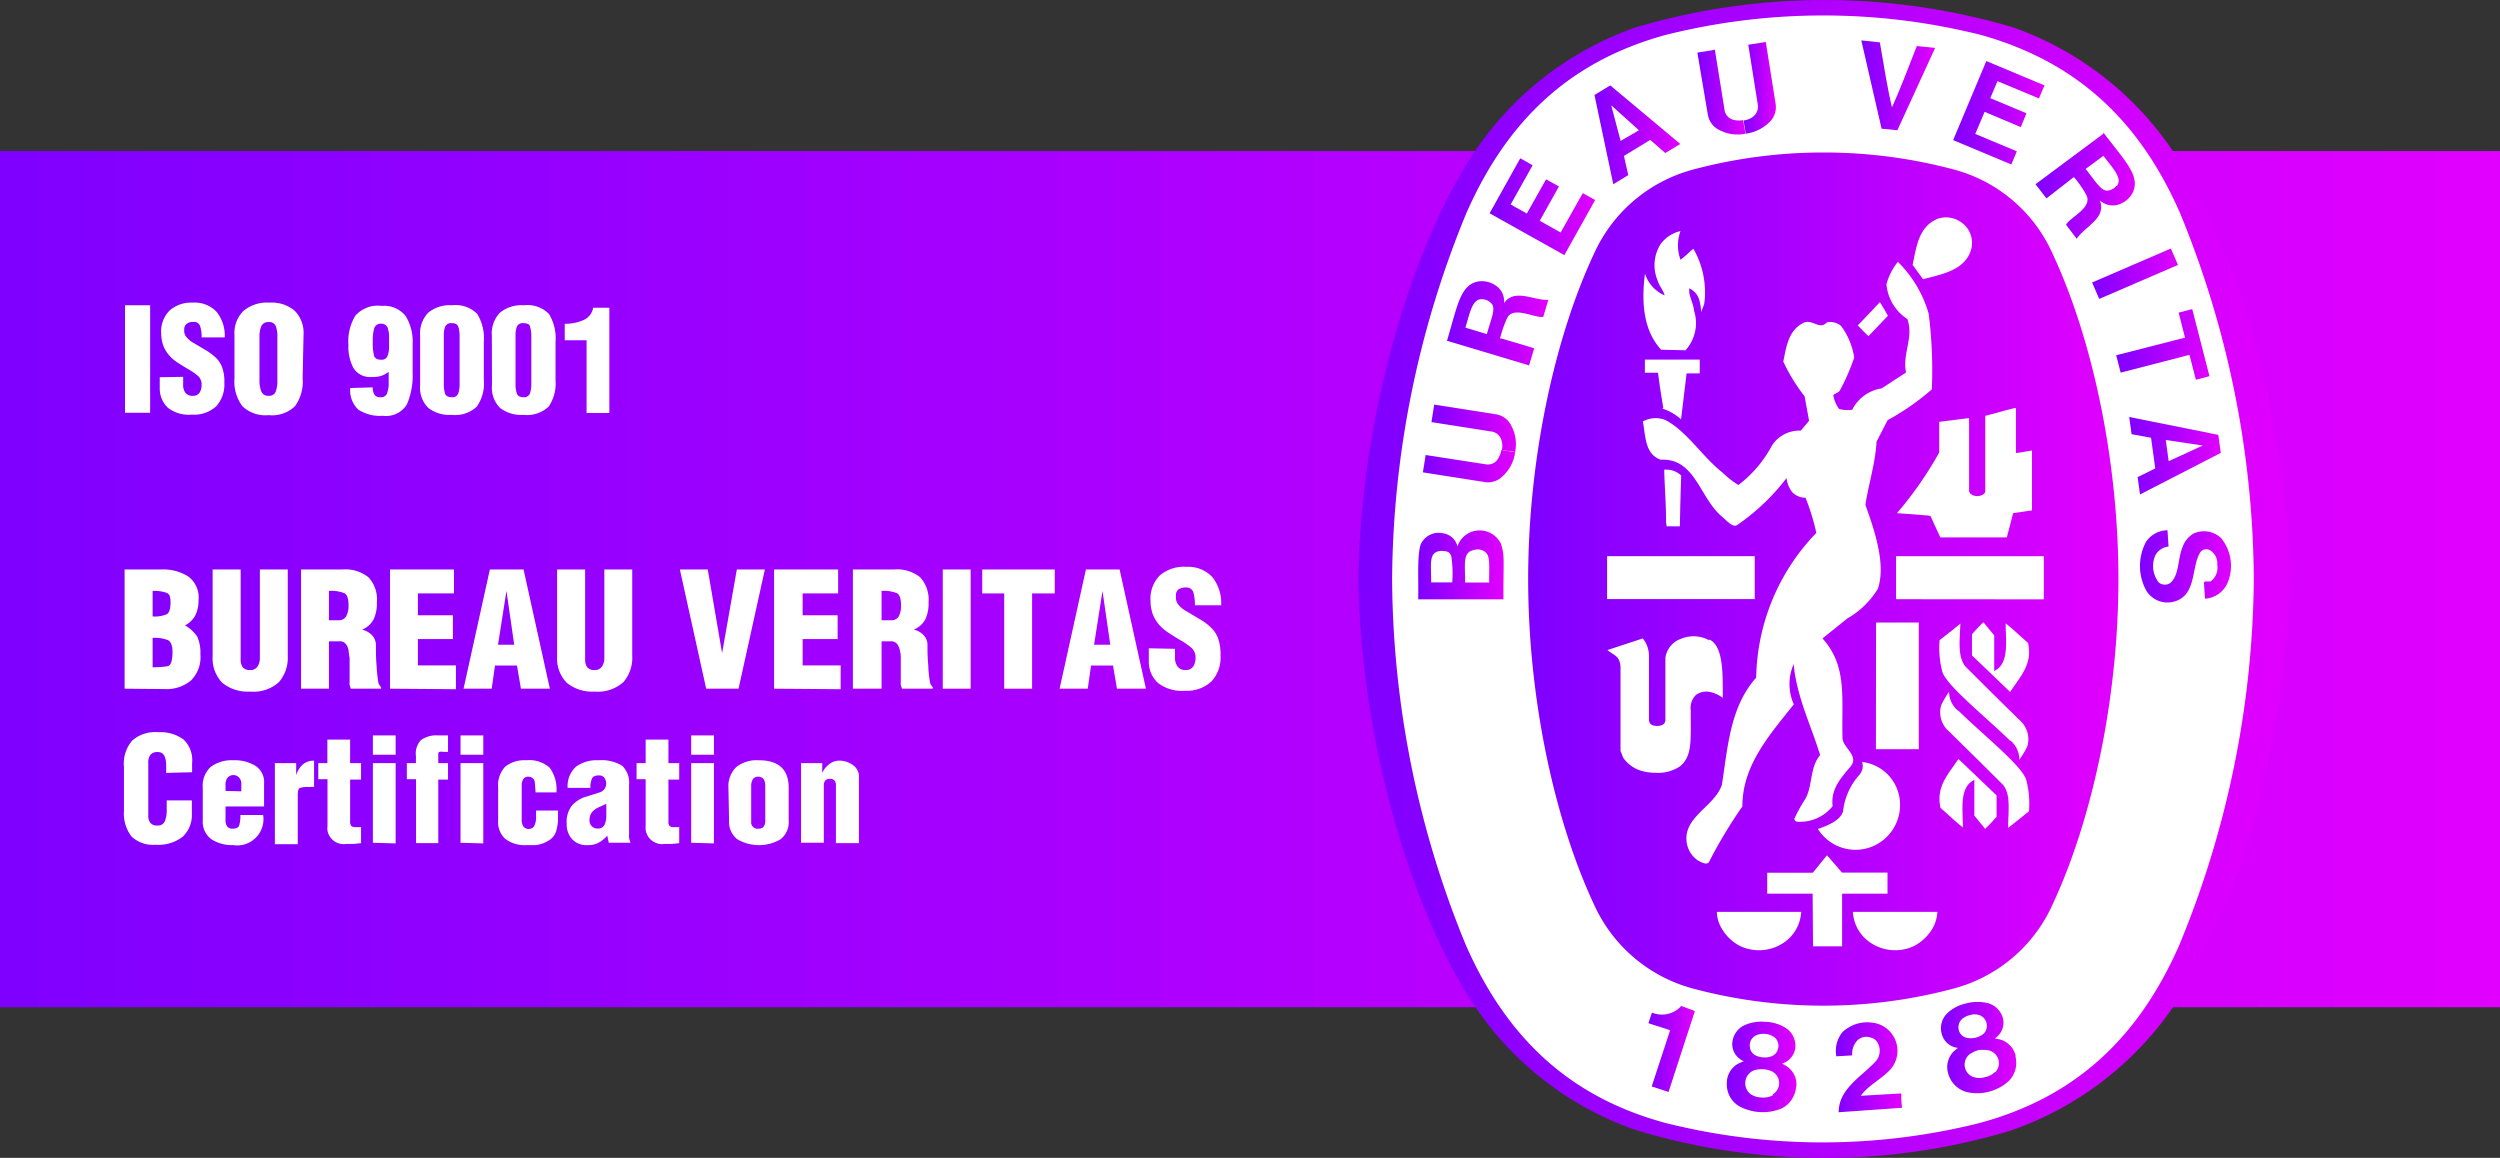 <svg xmlns="http://www.w3.org/2000/svg" xmlns:xlink="http://www.w3.org/1999/xlink" viewBox="0 0 190 88"><rect x="0" y="0" width="190" height="88" fill="#333333" stroke="none"/><defs><style>.cls-1{fill:url(#Dégradé_sans_nom_6);}.cls-2{fill:url(#Dégradé_sans_nom_6-2);}.cls-3{fill:#fff;}.cls-4{fill:url(#Dégradé_sans_nom_6-3);}.cls-5{fill:url(#Dégradé_sans_nom_6-4);}.cls-6{fill:url(#Dégradé_sans_nom_6-5);}.cls-7{fill:url(#Dégradé_sans_nom_6-6);}.cls-8{fill:url(#Dégradé_sans_nom_6-7);}.cls-9{fill:url(#Dégradé_sans_nom_6-8);}.cls-10{fill:url(#Dégradé_sans_nom_6-9);}.cls-11{fill:url(#Dégradé_sans_nom_6-10);}.cls-12{fill:url(#Dégradé_sans_nom_6-11);}.cls-13{fill:url(#Dégradé_sans_nom_6-12);}.cls-14{fill:url(#Dégradé_sans_nom_6-13);}.cls-15{fill:url(#Dégradé_sans_nom_6-14);}.cls-16{fill:url(#Dégradé_sans_nom_6-15);}.cls-17{fill:url(#Dégradé_sans_nom_6-16);}.cls-18{fill:url(#Dégradé_sans_nom_6-17);}.cls-19{fill:url(#Dégradé_sans_nom_6-18);}.cls-20{fill:url(#Dégradé_sans_nom_6-19);}.cls-21{fill:url(#Dégradé_sans_nom_6-20);}.cls-22{fill:url(#Dégradé_sans_nom_6-21);}.cls-23{fill:url(#Dégradé_sans_nom_6-22);}</style><linearGradient id="D&#xE9;grad&#xE9;_sans_nom_6" y1="44.01" x2="190" y2="44.01" gradientUnits="userSpaceOnUse"><stop offset="0" stop-color="#7f00ff"></stop><stop offset="1" stop-color="#e100ff"></stop></linearGradient><linearGradient id="D&#xE9;grad&#xE9;_sans_nom_6-2" x1="103.24" y1="44" x2="174" y2="44" xlink:href="#D&#xE9;grad&#xE9;_sans_nom_6"></linearGradient><linearGradient id="D&#xE9;grad&#xE9;_sans_nom_6-3" x1="116.14" y1="44.01" x2="161" y2="44.01" xlink:href="#D&#xE9;grad&#xE9;_sans_nom_6"></linearGradient><linearGradient id="D&#xE9;grad&#xE9;_sans_nom_6-4" x1="139.52" y1="81.11" x2="144.56" y2="81.11" xlink:href="#D&#xE9;grad&#xE9;_sans_nom_6"></linearGradient><linearGradient id="D&#xE9;grad&#xE9;_sans_nom_6-5" x1="125.28" y1="79.72" x2="128.81" y2="79.72" xlink:href="#D&#xE9;grad&#xE9;_sans_nom_6"></linearGradient><linearGradient id="D&#xE9;grad&#xE9;_sans_nom_6-6" x1="147.51" y1="79.61" x2="153.24" y2="79.61" xlink:href="#D&#xE9;grad&#xE9;_sans_nom_6"></linearGradient><linearGradient id="D&#xE9;grad&#xE9;_sans_nom_6-7" x1="131.24" y1="81.09" x2="136.53" y2="81.09" xlink:href="#D&#xE9;grad&#xE9;_sans_nom_6"></linearGradient><linearGradient id="D&#xE9;grad&#xE9;_sans_nom_6-8" x1="159" y1="20.8" x2="165.53" y2="20.8" gradientTransform="translate(21.52 -62.58) rotate(23.34)" xlink:href="#D&#xE9;grad&#xE9;_sans_nom_6"></linearGradient><linearGradient id="D&#xE9;grad&#xE9;_sans_nom_6-9" x1="141.46" y1="6.48" x2="147.07" y2="6.48" xlink:href="#D&#xE9;grad&#xE9;_sans_nom_6"></linearGradient><linearGradient id="D&#xE9;grad&#xE9;_sans_nom_6-10" x1="113.21" y1="15.71" x2="121.23" y2="15.71" xlink:href="#D&#xE9;grad&#xE9;_sans_nom_6"></linearGradient><linearGradient id="D&#xE9;grad&#xE9;_sans_nom_6-11" x1="107.78" y1="42.93" x2="114.28" y2="42.93" xlink:href="#D&#xE9;grad&#xE9;_sans_nom_6"></linearGradient><linearGradient id="D&#xE9;grad&#xE9;_sans_nom_6-12" x1="160.83" y1="26.17" x2="167.92" y2="26.17" xlink:href="#D&#xE9;grad&#xE9;_sans_nom_6"></linearGradient><linearGradient id="D&#xE9;grad&#xE9;_sans_nom_6-13" x1="129" y1="7" x2="132.66" y2="7" xlink:href="#D&#xE9;grad&#xE9;_sans_nom_6"></linearGradient><linearGradient id="D&#xE9;grad&#xE9;_sans_nom_6-14" x1="132.51" y1="6.67" x2="134.97" y2="6.67" xlink:href="#D&#xE9;grad&#xE9;_sans_nom_6"></linearGradient><linearGradient id="D&#xE9;grad&#xE9;_sans_nom_6-15" x1="161.82" y1="34.63" x2="168.78" y2="34.63" xlink:href="#D&#xE9;grad&#xE9;_sans_nom_6"></linearGradient><linearGradient id="D&#xE9;grad&#xE9;_sans_nom_6-16" x1="162.62" y1="43.04" x2="169.54" y2="43.04" xlink:href="#D&#xE9;grad&#xE9;_sans_nom_6"></linearGradient><linearGradient id="D&#xE9;grad&#xE9;_sans_nom_6-17" x1="108.14" y1="35.43" x2="115.15" y2="35.43" xlink:href="#D&#xE9;grad&#xE9;_sans_nom_6"></linearGradient><linearGradient id="D&#xE9;grad&#xE9;_sans_nom_6-18" x1="108.79" y1="32.55" x2="115.21" y2="32.55" xlink:href="#D&#xE9;grad&#xE9;_sans_nom_6"></linearGradient><linearGradient id="D&#xE9;grad&#xE9;_sans_nom_6-19" x1="121.18" y1="10.24" x2="127.7" y2="10.24" xlink:href="#D&#xE9;grad&#xE9;_sans_nom_6"></linearGradient><linearGradient id="D&#xE9;grad&#xE9;_sans_nom_6-20" x1="148.44" y1="8.57" x2="155.38" y2="8.57" xlink:href="#D&#xE9;grad&#xE9;_sans_nom_6"></linearGradient><linearGradient id="D&#xE9;grad&#xE9;_sans_nom_6-21" x1="109.97" y1="24.57" x2="117.7" y2="24.57" xlink:href="#D&#xE9;grad&#xE9;_sans_nom_6"></linearGradient><linearGradient id="D&#xE9;grad&#xE9;_sans_nom_6-22" x1="154.7" y1="14.1" x2="162.25" y2="14.1" xlink:href="#D&#xE9;grad&#xE9;_sans_nom_6"></linearGradient></defs><g id="Calque_2" data-name="Calque 2"><g id="Calque_1-2" data-name="Calque 1"><g id="Calque_2-2" data-name="Calque 2"><g id="Layer_1" data-name="Layer 1"><rect class="cls-1" y="11.48" width="190" height="65.07"></rect><path class="cls-2" d="M138.61,88h.11a48.31,48.31,0,0,0,14.13-2.09,24.78,24.78,0,0,0,12.24-9.28C169.68,69.93,173.84,57,174,44h0c-.18-12.92-4.34-25.9-8.93-32.62A24.46,24.46,0,0,0,153,2.08a50.56,50.56,0,0,0-28.69,0,24.48,24.48,0,0,0-12.13,9.29c-4.59,6.72-8.76,19.7-8.94,32.62h0c.18,12.92,4.35,25.9,8.94,32.62a24.39,24.39,0,0,0,12.13,9.27A49.14,49.14,0,0,0,138.51,88Z"></path><path class="cls-3" d="M171.29,44a74.13,74.13,0,0,1-5.67,27.84c-3.16,7.18-8,11.55-15.1,13.49a49,49,0,0,1-24,0c-7.11-1.94-11.94-6.31-15.11-13.49A74.11,74.11,0,0,1,105.8,44a74.12,74.12,0,0,1,5.66-27.84c3.17-7.18,8-11.55,15.11-13.5a49.23,49.23,0,0,1,24,0c7.1,2,11.94,6.32,15.1,13.5A74.08,74.08,0,0,1,171.29,44"></path><path class="cls-4" d="M138.67,11.59a38.18,38.18,0,0,1,9.92,1.32A11.43,11.43,0,0,1,156,19.29c3,6.41,5,15.65,5,24.72s-2,18.3-5,24.72a11.47,11.47,0,0,1-7.45,6.38,38.18,38.18,0,0,1-9.92,1.32h-.11a38.31,38.31,0,0,1-9.93-1.32,11.52,11.52,0,0,1-7.45-6.38c-3-6.42-5-15.65-5-24.72s2-18.31,5-24.72a11.52,11.52,0,0,1,7.45-6.38,38.31,38.31,0,0,1,9.93-1.32Z"></path><path class="cls-3" d="M143.48,24a7.65,7.65,0,0,1-.58-1"></path><rect class="cls-3" x="122.14" y="42.27" width="11.22" height="3.26"></rect><path class="cls-3" d="M130.83,70.53a2.54,2.54,0,0,1-.35-1.23h6.41a3,3,0,0,1-1.32,2.34,3.37,3.37,0,0,1-3.36.24,3.45,3.45,0,0,1-1.38-1.35"></path><path class="cls-3" d="M137.76,67.92h-3.45V66.33h3.46L138.85,65,140,66.32h3.45v1.6H140v4h-2.21Z"></path><path class="cls-3" d="M138.16,63c.71-.24,1.71-.64,1.91-1.33a5,5,0,0,1,1.22-2.76,1,1,0,0,0,.23-1,3.26,3.26,0,0,1,2.64,2,3.41,3.41,0,0,1-1.88,4.43A3.37,3.37,0,0,1,138.16,63"></path><path class="cls-3" d="M129.88,48.65a2.49,2.49,0,0,0-2.13-.1A1.79,1.79,0,0,0,126.57,50v4.68c0,.33-.21.49-.64.49s-.61-.19-.61-.5V49.9a2.1,2.1,0,0,0-.47-1.38l-2.46.81-.23.08c.62.46.92.47,1,1.24v6.43l.09.21.07.19.08.16a2.56,2.56,0,0,0,1.58,1,3.57,3.57,0,0,0,.8.09,3,3,0,0,0,1.9-.49c1-.8.79-2.19.82-4.22a1.39,1.39,0,0,1,.4-1.21A1.34,1.34,0,0,1,130,52.6a2.42,2.42,0,0,1,.93.44c0-1.75.07-3.9-1-4.43"></path><path class="cls-3" d="M152.78,56.31c-1.8-1.78-4.92-4.25-5.17-5.29a7,7,0,0,1-.2-2.37c.52-.41,1-.77,1.58-1.26-.05,1.25-.22,2.52.38,3.26,1.47,1.47,2.81,2.8,4.13,4.09a1.91,1.91,0,0,1,.57,2,6.79,6.79,0,0,1-.6,1,1.89,1.89,0,0,0-.69-1.47"></path><path class="cls-3" d="M142.58,47.31h3.25v9.63h-3.26Z"></path><path class="cls-3" d="M149.87,48.21a10.77,10.77,0,0,1,.87-.92l.82,1V51c1.16-.57.87-2.21.87-3.63.69.56,1,.88,1.7,1.49.37,1.65-.62,2.58-1.36,3.73l-2.9-2.78Z"></path><path class="cls-3" d="M152.52,40.84,153,39l1.43-.21V34.24c-.54.08-.77.14-1.22.19V31c-.75.15-1.54.42-2.33.6v5.73c0,.28-.45.37-.54.37h-.12c-.28,0-.57-.2-.57-.39V31.77l-2.27.29v2.33A28.16,28.16,0,0,1,144.17,39c1.23.09,1.32.09,2.54.2l.75,1.64Z"></path><path class="cls-3" d="M126.62,39.7c0-1.51-.1-2.49-.14-4a1.62,1.62,0,0,1,1.29.44c-.06,1.9-.06,1.88-.1,3.86h-1Z"></path><path class="cls-3" d="M126.41,31c-.24-1.48-.26-1.59-.4-2.67h-1v-1h4.17v1.05h-1l-.42,3.49a3.93,3.93,0,0,0-1.43-.82"></path><path class="cls-3" d="M126.25,26.58c-1.4-1.5-1.5-3.75-1.23-5.78h0a2.68,2.68,0,0,0,1.49,1.65c-.09-.39-.44-.76-.55-1.18a3,3,0,0,1,.24-2.71,2.58,2.58,0,0,1,1.52-1,3.14,3.14,0,0,0,0,2.18,8.42,8.42,0,0,0,.72-.62,1.71,1.71,0,0,1,.26-.21,6.62,6.62,0,0,1,.82,4.2l-.23.6c-.08-1-.24-1.44-.9-1.8-.08.57.28,1,.36,1.71a3.08,3.08,0,0,1-.65,3Z"></path><path class="cls-3" d="M143.48,24,142,25.55c-.38-.37-.42-.41-.81-.82.74-.77.82-.85,1.68-1.77"></path><path class="cls-3" d="M145.36,20.13c.29-1.37.45-2.94,1.95-3.52a2,2,0,0,1,1.82.34,1.9,1.9,0,0,1,.68,2c-.45,1.59-2.22,1.89-3.66,2.27Z"></path><polygon class="cls-3" points="155.33 42.27 155.33 45.55 144.1 45.54 144.1 42.27 155.33 42.27"></polygon><path class="cls-3" d="M128.22,64.2c-.45-2.08,2.05-2.83,2.64-4.54.46-2.88.61-5.91,2.61-8.16a16.22,16.22,0,0,1,4.57-11,16.79,16.79,0,0,0-.82-2.67,1.45,1.45,0,0,1-1-.41,2.09,2.09,0,0,1-.44-1.09A16.32,16.32,0,0,1,132,39.92c-.26.14-.6-.16-1.07-.61-1.75-1.38-2.05-4.51-4.71-4.37-1.22-.41-1.16-1.84-1.36-2.91a2,2,0,0,1,1.73-.1c1.66.89,2.77,2.77,4.34,4a6.69,6.69,0,0,0,1.19.93,9.2,9.2,0,0,0,2.55-3,2.47,2.47,0,0,1,2.19-1.13l.63-.75-.34-1.86a13.46,13.46,0,0,1-1.62-2.64c.22-1.07.37-2.31,1.45-2.9.71-.44,1.29.56,1.86-.08a1.28,1.28,0,0,1,1.08.27,5.35,5.35,0,0,1,1,2.41,16.47,16.47,0,0,1-1.08,2.48c-.1.18-.34.23-.51.36a2.42,2.42,0,0,0,.44,1.06,2.42,2.42,0,0,0,1,.06A3,3,0,0,1,143,29.52l1.86-1.21c-.3-1.41.6-2.65.1-4.06a3.52,3.52,0,0,1-1.59-2.64,4.55,4.55,0,0,1,.87-1.71l.07.07a9.05,9.05,0,0,1,2.27,3.87,34.55,34.55,0,0,1,.24,5.75,18.54,18.54,0,0,1-3.36,2.34l-.84,1.63c-.1,1.68-.6,3.19-.85,4.81.72,2,1.58,4.57.94,6.39A6.44,6.44,0,0,1,140.4,47l-1.89,1.52c1.9,2.11,1.44,4.5,1.52,7.56,0,.74,1.31,1.35.6,2.19s-1.51,1.71-1.35,3a3.16,3.16,0,0,1-2.65,1.18.24.24,0,0,1-.26-.22v0a11.46,11.46,0,0,1,.75-1.38c.68-1,.37-2.48,1.21-3.46-.69-2.26-1.75-4.37-2-6.79v-.15a3.76,3.76,0,0,0,0,3.08c-1.88,2.37-3.91,4.64-3.91,7.76a36.16,36.16,0,0,0-2.54,4.23c-.2.25-.58,0-.8-.1a2,2,0,0,1-.85-1.18"></path><path class="cls-3" d="M148.83,54c1.8,1.78,4.92,4.25,5.17,5.3a7,7,0,0,1,.2,2.36c-.52.41-.95.77-1.58,1.26,0-1.25.22-2.52-.38-3.26-1.47-1.47-2.81-2.79-4.13-4.09a1.89,1.89,0,0,1-.57-2,7.72,7.72,0,0,1,.59-1,1.88,1.88,0,0,0,.7,1.46"></path><path class="cls-3" d="M151.74,62.07a10.77,10.77,0,0,1-.87.92l-.82-1V59.27c-1.16.56-.87,2.2-.87,3.62-.69-.56-1-.87-1.7-1.49-.37-1.64.62-2.58,1.36-3.72l2.9,2.77Z"></path><path class="cls-3" d="M146.89,70.53a2.81,2.81,0,0,0,.35-1.23h-6.42a3,3,0,0,0,1.33,2.34,3.35,3.35,0,0,0,3.35.24,3.54,3.54,0,0,0,1.39-1.35"></path><path class="cls-5" d="M139.74,84.53c0-1.78,1.71-2.68,2.81-3.86a1.23,1.23,0,0,0,.2-1.32.81.81,0,0,0-.56-.49,1,1,0,0,0-1,.18,1.46,1.46,0,0,0-.42,1.17l-1.21.07a2.27,2.27,0,0,1,.47-1.84,2.74,2.74,0,0,1,2.25-.72,2.15,2.15,0,0,1,1.39,3.56c-.72.77-1.66,1.18-2.25,2l3.08-.18a6.4,6.4,0,0,0,.06,1.09Z"></path><path class="cls-6" d="M128.81,76.84h0l-2,6.15-1.28-.42,1.38-4.21v-.07c-.51-.18-1.13-.35-1.63-.53l.27-.8a2,2,0,0,0,1.87-.19,1.78,1.78,0,0,0,.35-.32Z"></path><path class="cls-7" d="M151.64,81.45a1.45,1.45,0,0,1-.77.41,1.44,1.44,0,0,1-.87,0,1,1,0,0,1-.64-1.26,1,1,0,0,1,.38-.51,2.31,2.31,0,0,1,.62-.28,2.58,2.58,0,0,1,.68,0,1,1,0,0,1,.87,1.12,1,1,0,0,1-.27.56m-2.69-3a.86.86,0,0,1,.12-1,1.33,1.33,0,0,1,.64-.34,1.14,1.14,0,0,1,.73,0A.86.86,0,0,1,151,78a.78.78,0,0,1-.27.58,1.52,1.52,0,0,1-.6.29,1.56,1.56,0,0,1-.68,0,.8.8,0,0,1-.5-.38m4.24,1.75A1.68,1.68,0,0,0,152,79l-.39-.08a1.44,1.44,0,0,0,.64-1.41,1.63,1.63,0,0,0-1.13-1.26,3.29,3.29,0,0,0-1.65,0A3,3,0,0,0,148,77a1.59,1.59,0,0,0-.41,1.64,1.43,1.43,0,0,0,1.21,1l-.3.25a1.69,1.69,0,0,0-.44,1.69,2,2,0,0,0,1.36,1.4,3.49,3.49,0,0,0,1.7,0,3.54,3.54,0,0,0,1.5-.78,1.94,1.94,0,0,0,.56-1.88"></path><path class="cls-8" d="M134.73,83.25a1.6,1.6,0,0,1-.86.16,1.5,1.5,0,0,1-.84-.27,1.05,1.05,0,0,1,.29-1.8,2.16,2.16,0,0,1,.67-.08,1.93,1.93,0,0,1,.67.16,1,1,0,0,1,.55,1,1,1,0,0,1-.48.75M133,79.62a.85.85,0,0,1,.41-.91,1.43,1.43,0,0,1,1.4.09.83.83,0,0,1,.29,1,.76.76,0,0,1-.42.46,1.39,1.39,0,0,1-.67.1,1.47,1.47,0,0,1-.65-.18.85.85,0,0,1-.36-.51m3.52,2.93a1.66,1.66,0,0,0-.74-1.57l-.34-.2a1.44,1.44,0,0,0,1-1.16,1.62,1.62,0,0,0-.7-1.53,3.05,3.05,0,0,0-1.58-.48,3.15,3.15,0,0,0-1.63.28,1.62,1.62,0,0,0-.88,1.44,1.42,1.42,0,0,0,.88,1.27l-.37.16a1.66,1.66,0,0,0-.92,1.48,1.94,1.94,0,0,0,.88,1.75,3.77,3.77,0,0,0,3.29.2,2,2,0,0,0,1.09-1.64"></path><rect class="cls-9" x="159" y="20.12" width="6.52" height="1.36" transform="translate(5.04 65.99) rotate(-23.34)"></rect><path class="cls-10" d="M143,9.78l-1.54-6.71,1.41.15c.29,1.66.58,3.54.92,4.94.6-1.3,1.27-3.09,1.89-4.66l1.39.14L144.2,9.9Z"></path><polygon class="cls-11" points="117.5 13.63 116.04 16.23 114.81 15.54 116.48 12.56 115.54 12.03 113.21 16.21 118.89 19.39 121.23 15.2 120.29 14.68 118.61 17.67 117.02 16.78 118.48 14.17 117.5 13.63"></polygon><path class="cls-12" d="M113.18,44.27h-1.83c0-1.45-.2-2.3.67-2.47a.92.92,0,0,1,.89.18c.37.35.25,1,.27,2.28m-2.81,0h-1.6c0-1.5-.2-2.29.71-2.39.54,0,.69.08.82.4a8.91,8.91,0,0,1,.07,2m3.67-3a1.79,1.79,0,0,0-1.84-.94,1.75,1.75,0,0,0-1.43,1.2,1.32,1.32,0,0,0-1.1-1,1.5,1.5,0,0,0-1.59.65c-.43.55-.25,3-.3,4.37h6.48v-.48c0-2.57.11-2.88-.22-3.83"></path><polygon class="cls-13" points="165.58 23.76 166.61 23.49 167.92 28.59 166.89 28.86 166.4 26.97 161.17 28.32 160.83 27 166.06 25.66 165.58 23.76"></polygon><path class="cls-14" d="M132.66,10.16a3,3,0,0,1-2.07-.32,1.59,1.59,0,0,1-.8-1.16L129,4l1.33-.22.75,4.66a.92.92,0,0,0,.77.69,1.62,1.62,0,0,0,.62,0"></path><path class="cls-15" d="M132.68,10.16a3.13,3.13,0,0,0,1.87-.95,1.58,1.58,0,0,0,.39-1.36l-.74-4.66-1.33.21.74,4.66a1,1,0,0,1-.51.9,1.72,1.72,0,0,1-.59.2"></path><path class="cls-16" d="M164.82,35.05l-.22-1.61,2.81.42h0Zm3.77-2-6.77-1.36L162,33l1.48.27.32,2.33-1.34.66.18,1.32,6.14-3.16Z"></path><path class="cls-17" d="M167.61,44.19H168a1.28,1.28,0,0,0,.51-1.27,1.15,1.15,0,0,0-.6-1.13.57.57,0,0,0-.67.16c-.74,1.09-.23,3.4-2.13,3.8a1.88,1.88,0,0,1-2-.88,3.88,3.88,0,0,1,0-3.71,2,2,0,0,1,1.62-.86l.08,1.24a1.28,1.28,0,0,0-1,.66,2,2,0,0,0,.27,2.08.74.74,0,0,0,.81.06c.75-.54.6-1.89,1-2.8a1.88,1.88,0,0,1,.84-1,1.9,1.9,0,0,1,2.07.35,3.33,3.33,0,0,1,.5,3.39,2,2,0,0,1-1.72,1.22l-.08-1.25Z"></path><path class="cls-18" d="M115.15,34.37a3,3,0,0,1-1,1.87,1.55,1.55,0,0,1-1.35.39l-4.66-.73.21-1.32,4.65.72a.9.9,0,0,0,.89-.51,1.55,1.55,0,0,0,.21-.59"></path><path class="cls-19" d="M115.15,34.35a3,3,0,0,0-.33-2.07,1.57,1.57,0,0,0-1.17-.8L109,30.75l-.21,1.33,4.65.73a.94.94,0,0,1,.7.77,1.3,1.3,0,0,1,0,.62"></path><path class="cls-20" d="M123.17,10.71,122.45,8h0l2.11,1.9Zm-.79-4.22-1.2.73L122.61,14l1.14-.69-.33-1.46,2-1.22,1.14,1,1.14-.69Z"></path><polygon class="cls-21" points="154.01 8.61 151.26 7.46 151.81 6.17 154.96 7.48 155.38 6.49 150.96 4.64 148.44 10.65 152.86 12.5 153.28 11.5 150.12 10.18 150.83 8.5 153.58 9.66 154.01 8.61"></polygon><path class="cls-22" d="M113,25.39l-1.63-.49c.35-1.11.51-2.23,1.3-2.16a1,1,0,0,1,.71.36c.31.38-.08,1.21-.38,2.29m1.3-2.33a1.43,1.43,0,0,0-.4-1.18,1.89,1.89,0,0,0-1.49-.5c-1.45.22-1.64,1.89-2.44,4.52l6.24,1.87.39-1.3-2.47-.74H114a8.92,8.92,0,0,1,.53-1.53c.45-1,2.1,0,2.76-.12l.38-1.29c-1.12.06-2.61-.93-3.4.3"></path><path class="cls-23" d="M160.85,14.12a1,1,0,0,1-.71.37c-.49,0-.93-.78-1.63-1.65l1.35-1c.7.94,1.51,1.73,1,2.32m-1-4L154.7,14l.83,1.08,2-1.56.09-.06a8,8,0,0,1,.92,1.32c.57,1-1.22,1.72-1.52,2.3l.81,1.07c.61-.94,2.29-1.56,1.76-2.92a1.48,1.48,0,0,0,1.19.37,1.85,1.85,0,0,0,1.28-.91c.67-1.3-.56-2.44-2.22-4.64"></path><path class="cls-3" d="M9.5,31.37V23.2h1.91v8.17Z"></path><path class="cls-3" d="M13.92,28.64v.57a1,1,0,0,0,.17.64.67.67,0,0,0,.59.23.54.54,0,0,0,.48-.23,1,1,0,0,0,.16-.58.87.87,0,0,0-.24-.67,4.85,4.85,0,0,0-.79-.55c-.36-.22-.66-.4-.89-.56a2.62,2.62,0,0,1-.6-.55,2.44,2.44,0,0,1-.4-.7,2.91,2.91,0,0,1-.15-.92,2.23,2.23,0,0,1,.64-1.72,2.48,2.48,0,0,1,1.77-.6,2.28,2.28,0,0,1,1.82.72,2.9,2.9,0,0,1,.6,1.92H15.32a2.43,2.43,0,0,0-.11-.85.47.47,0,0,0-.52-.32.77.77,0,0,0-.49.13.52.52,0,0,0-.2.4v.11a.72.72,0,0,0,.14.47,2,2,0,0,0,.43.4l1.1.65a4.83,4.83,0,0,1,.72.54,2,2,0,0,1,.49.74,3.11,3.11,0,0,1,.17,1.17,2.47,2.47,0,0,1-.62,1.8,2.46,2.46,0,0,1-1.83.63A2.61,2.61,0,0,1,12.77,31a2,2,0,0,1-.63-1.47v-.86Z"></path><path class="cls-3" d="M23,28.76a3.17,3.17,0,0,1-.58,2.11,2.5,2.5,0,0,1-2,.68,2.52,2.52,0,0,1-2-.68,3.13,3.13,0,0,1-.6-2.11V25.44a2.36,2.36,0,0,1,.67-1.8,2.78,2.78,0,0,1,2-.64,2.68,2.68,0,0,1,1.92.63,2.39,2.39,0,0,1,.66,1.8Zm-1.92-3.18a2.19,2.19,0,0,0-.12-.8.53.53,0,0,0-.55-.3.55.55,0,0,0-.55.31,1.94,1.94,0,0,0-.14.79v3.34a2.16,2.16,0,0,0,.14.83.55.55,0,0,0,.56.33.51.51,0,0,0,.54-.33,2.35,2.35,0,0,0,.12-.83Z"></path><path class="cls-3" d="M28.33,29.44a1,1,0,0,0,.13.56.52.52,0,0,0,.47.19.47.47,0,0,0,.49-.31,2,2,0,0,0,.12-.76v-.86a2,2,0,0,1-.58.31,2.16,2.16,0,0,1-.67.08A1.51,1.51,0,0,1,26.88,28a3.39,3.39,0,0,1-.4-1.77A3.78,3.78,0,0,1,27,24a2.26,2.26,0,0,1,2-.75,2.08,2.08,0,0,1,1.83.77,3.69,3.69,0,0,1,.53,2.12v2.17a5.49,5.49,0,0,1-.44,2.43,1.85,1.85,0,0,1-1.82.86,3.06,3.06,0,0,1-1.86-.46,2,2,0,0,1-.62-1.65Zm0-3.43a4.19,4.19,0,0,0,.09,1c.06.22.24.33.55.33a.47.47,0,0,0,.48-.28,1.89,1.89,0,0,0,.12-.74v-.67a2,2,0,0,0-.12-.76.5.5,0,0,0-.51-.29.5.5,0,0,0-.5.36,3.11,3.11,0,0,0-.11.91Z"></path><path class="cls-3" d="M31.93,25.51a2.26,2.26,0,0,1,.62-1.75,2.58,2.58,0,0,1,1.81-.56,2.3,2.3,0,0,1,1.91.66,3.52,3.52,0,0,1,.5,2.12v2.93a3,3,0,0,1-.54,2,2.39,2.39,0,0,1-1.89.62A2.62,2.62,0,0,1,32.55,31a2.14,2.14,0,0,1-.62-1.71Zm3,0a2.37,2.37,0,0,0-.09-.65c-.06-.2-.22-.3-.5-.3a.49.49,0,0,0-.5.25,1.84,1.84,0,0,0-.11.7v3.66a2.44,2.44,0,0,0,.1.76c.07.17.24.26.51.26a.46.46,0,0,0,.49-.3,2.2,2.2,0,0,0,.1-.72Z"></path><path class="cls-3" d="M37.38,25.51A2.26,2.26,0,0,1,38,23.76a2.58,2.58,0,0,1,1.81-.56,2.3,2.3,0,0,1,1.91.66,3.52,3.52,0,0,1,.5,2.12v2.93a3.09,3.09,0,0,1-.53,2,2.41,2.41,0,0,1-1.9.62A2.62,2.62,0,0,1,38,31a2.17,2.17,0,0,1-.61-1.71Zm3,0a2.37,2.37,0,0,0-.09-.65c0-.2-.22-.3-.5-.3a.49.49,0,0,0-.5.25,1.84,1.84,0,0,0-.11.7v3.66a2.16,2.16,0,0,0,.11.76c.07.17.23.26.5.26a.46.46,0,0,0,.49-.3,2.2,2.2,0,0,0,.1-.72Z"></path><path class="cls-3" d="M44.58,25.86H42.92V24.61a3.42,3.42,0,0,0,1.41-.28,1.23,1.23,0,0,0,.75-.94h1.23v8H44.58Z"></path><path class="cls-3" d="M12.63,58.74v-.52c0-.71-.2-1.06-.61-1.06a.68.68,0,0,0-.59.21,1,1,0,0,0-.16.64v4a.81.81,0,0,0,.17.54.64.64,0,0,0,.52.19.56.56,0,0,0,.57-.33,2.18,2.18,0,0,0,.14-.84v-.74h1.91v1a2.27,2.27,0,0,1-.67,1.74,3,3,0,0,1-2.09.63A2.38,2.38,0,0,1,10,63.58a2.86,2.86,0,0,1-.58-1.94V58.29a2.7,2.7,0,0,1,.62-2,2.63,2.63,0,0,1,2-.64,2.91,2.91,0,0,1,1.93.57A2.19,2.19,0,0,1,14.6,58v.69Z"></path><path class="cls-3" d="M17.14,61.29v1.06a.77.77,0,0,0,.13.46.48.48,0,0,0,.4.17c.28,0,.45-.08.51-.25a2.63,2.63,0,0,0,.09-.79H20a2,2,0,0,1-1.67,2.29,1.94,1.94,0,0,1-.59,0,2.93,2.93,0,0,1-1.68-.45,1.65,1.65,0,0,1-.65-1.44V59.87a1.94,1.94,0,0,1,.62-1.6,2.68,2.68,0,0,1,1.71-.49,3,3,0,0,1,1.67.42,1.47,1.47,0,0,1,.66,1.34v1.75Zm1.2-1.15v-.6a.66.66,0,0,0-.15-.42.59.59,0,0,0-.83-.08l-.08.08a.94.94,0,0,0-.14.59v.4Z"></path><path class="cls-3" d="M22.51,58v.92a1.79,1.79,0,0,1,.5-.82,1.28,1.28,0,0,1,.86-.29v2a1,1,0,0,0-.25,0h-.28a1.46,1.46,0,0,0-.51.07c-.14,0-.2.23-.2.52v3.76H20.89V58Z"></path><path class="cls-3" d="M24.19,59.22V58h.69V56.21h1.73V58h.83v1.25h-.83v3.19a.47.47,0,0,0,.09.33.39.39,0,0,0,.29.09h.45v1.22l-.56.06h-.55a1.26,1.26,0,0,1-1.44-1,1.45,1.45,0,0,1,0-.36V59.22Z"></path><path class="cls-3" d="M28.34,57.36V55.89h1.73v1.47Zm0,6.69V58h1.73v6.1Z"></path><path class="cls-3" d="M31.62,59.22h-.7V58h.69v-.54A1.49,1.49,0,0,1,32,56.24a2,2,0,0,1,1.29-.35h.76v1.25h-.37a.61.61,0,0,0-.27,0,.14.14,0,0,0-.1.16V58h.74v1.25h-.74v4.83H31.62Z"></path><path class="cls-3" d="M35,57.36V55.89h1.73v1.47Zm0,6.69V58h1.73v6.1Z"></path><path class="cls-3" d="M40.7,60.22v-.11l-.06-.7a.48.48,0,0,0-.47-.38.43.43,0,0,0-.41.2,1,1,0,0,0-.11.54v2.52a.92.92,0,0,0,.12.51.51.51,0,0,0,.73.09l.09-.09a1.57,1.57,0,0,0,.15-.8v-.4h1.67v.76a4,4,0,0,1-.15.84,1.26,1.26,0,0,1-.56.68,2.35,2.35,0,0,1-1,.35H40a2.45,2.45,0,0,1-1.57-.45,1.71,1.71,0,0,1-.57-1.44V59.87a2.07,2.07,0,0,1,.54-1.61,2.37,2.37,0,0,1,1.6-.48,2.32,2.32,0,0,1,1.78.57,2.78,2.78,0,0,1,.51,1.87Z"></path><path class="cls-3" d="M46.15,63.51a2.42,2.42,0,0,1-.68.55,1.74,1.74,0,0,1-.81.17,1.51,1.51,0,0,1-1.17-.44,1.65,1.65,0,0,1-.42-1.18,2,2,0,0,1,.4-1.39,2.29,2.29,0,0,1,1-.65l1.14-.36a.69.69,0,0,0,.46-.65.73.73,0,0,0-.14-.45.49.49,0,0,0-.4-.18c-.28,0-.47.08-.54.24a1.71,1.71,0,0,0-.12.71H43.14a2,2,0,0,1,.62-1.6,2.66,2.66,0,0,1,1.72-.5,3,3,0,0,1,1.81.42,1.8,1.8,0,0,1,.52,1.44v3.74a1.61,1.61,0,0,0,0,.31,2.47,2.47,0,0,0,.11.36H46.27Zm-.07-2.42-.57.26a1.5,1.5,0,0,0-.32.19,1,1,0,0,0-.28.31,1.12,1.12,0,0,0-.11.47.64.64,0,0,0,.17.47.62.62,0,0,0,.48.18.52.52,0,0,0,.49-.28,1.57,1.57,0,0,0,.14-.64Z"></path><path class="cls-3" d="M48.38,59.22V58h.69V56.21H50.8V58h.82v1.25H50.8v3.19a.47.47,0,0,0,.09.33.39.39,0,0,0,.29.09h.44v1.22l-.55.06h-.56a1.27,1.27,0,0,1-1.44-1.06,1.93,1.93,0,0,1,0-.34V59.22Z"></path><path class="cls-3" d="M52.53,57.36V55.89h1.73v1.47Zm0,6.69V58h1.73v6.1Z"></path><path class="cls-3" d="M55.36,59.87A2,2,0,0,1,56,58.26a2.54,2.54,0,0,1,1.67-.48c1.51,0,2.27.7,2.27,2.09v2.47a1.67,1.67,0,0,1-.61,1.44,3.25,3.25,0,0,1-3.3,0,1.67,1.67,0,0,1-.62-1.44Zm1.73,2.58a.48.48,0,0,0,.53.53.55.55,0,0,0,.39-.12.69.69,0,0,0,.15-.41V59.74a1,1,0,0,0-.12-.52.49.49,0,0,0-.42-.19.47.47,0,0,0-.41.2,1,1,0,0,0-.12.51Z"></path><path class="cls-3" d="M62.49,58v.76A1.53,1.53,0,0,1,63,58.1a1.18,1.18,0,0,1,.74-.29,1.77,1.77,0,0,1,1.09.34,1.06,1.06,0,0,1,.45.93v5H63.53V59.7a.55.55,0,0,0-.1-.37.43.43,0,0,0-.35-.14c-.32,0-.47.17-.47.51v4.35H60.88V58Z"></path><path class="cls-3" d="M9.47,52.34V43.28h2.76a3.56,3.56,0,0,1,2.09.54,2,2,0,0,1,.77,1.81,2.58,2.58,0,0,1-.24,1.13,1.84,1.84,0,0,1-.79.77,2.7,2.7,0,0,1,.94.87,3,3,0,0,1,.23,1.32,2.49,2.49,0,0,1-.72,2,2.91,2.91,0,0,1-2,.65Zm2.13-5.49a2.34,2.34,0,0,0,1.08-.17c.19-.12.28-.42.28-.91s-.1-.63-.31-.72a2.87,2.87,0,0,0-1.05-.14Zm0,3.86a6.36,6.36,0,0,0,1.15-.08c.24-.06.36-.42.36-1.09,0-.48-.12-.77-.35-.89a2.71,2.71,0,0,0-1.16-.17Z"></path><path class="cls-3" d="M16.16,43.28h2.13v6.83a1,1,0,0,0,.15.59.67.67,0,0,0,.58.22.6.6,0,0,0,.55-.27,1.08,1.08,0,0,0,.18-.6V43.28h2.12v6.55a2.85,2.85,0,0,1-.66,2,2.87,2.87,0,0,1-2.2.73,3.06,3.06,0,0,1-2.12-.67,2.67,2.67,0,0,1-.73-2Z"></path><path class="cls-3" d="M25,52.34H22.88V43.28H26a2.83,2.83,0,0,1,2,.59,2.45,2.45,0,0,1,.64,1.91,2.81,2.81,0,0,1-.24,1.28,1.7,1.7,0,0,1-.88.79,1.61,1.61,0,0,1,.76.43,1.13,1.13,0,0,1,.29.76c0,.44,0,1,.05,1.54a11.75,11.75,0,0,0,.14,1.33.92.92,0,0,0,.2.31v.12h-2.3l-.09-.28a1,1,0,0,1,0-.24V50a4.29,4.29,0,0,1-.07-.5,1.06,1.06,0,0,0-.19-.52.57.57,0,0,0-.52-.24H25Zm0-5.2h.73a.63.63,0,0,0,.59-.32,1.74,1.74,0,0,0,.17-.81c0-.5-.1-.8-.3-.92A2.68,2.68,0,0,0,25,44.91Z"></path><path class="cls-3" d="M29.64,52.34V43.28H34.5V45.1H31.76v1.66h2.66v1.81H31.76v2h2.89v1.81Z"></path><path class="cls-3" d="M35.23,52.34l2-9.06h2.56l2,9.06h-2.2l-.3-1.76H37.62l-.25,1.76Zm3.26-7.43L37.85,49h1.23Z"></path><path class="cls-3" d="M42.34,43.28h2.13v6.83a1,1,0,0,0,.15.59.67.67,0,0,0,.58.22.6.6,0,0,0,.55-.27,1.08,1.08,0,0,0,.18-.6V43.28h2.12v6.55a2.85,2.85,0,0,1-.66,2,2.91,2.91,0,0,1-2.2.73,3.06,3.06,0,0,1-2.12-.67,2.64,2.64,0,0,1-.73-2Z"></path><path class="cls-3" d="M53.67,52.34l-2-9.06h2.12l1.09,6.36L56,43.28h2.13l-2,9.06Z"></path><path class="cls-3" d="M58.83,52.34V43.28H63.7V45.1H61v1.66h2.66v1.81H61v2h2.89v1.81Z"></path><path class="cls-3" d="M67,52.34H64.82V43.28h3.11a2.83,2.83,0,0,1,2,.59,2.52,2.52,0,0,1,.64,1.91,2.81,2.81,0,0,1-.24,1.28,1.72,1.72,0,0,1-.89.79,1.42,1.42,0,0,1,.76.43,1.06,1.06,0,0,1,.29.76,14.1,14.1,0,0,0,.06,1.54,8.45,8.45,0,0,0,.14,1.33.79.79,0,0,0,.2.31v.12H68.55l-.09-.28a1,1,0,0,1,0-.24V50a1.58,1.58,0,0,0-.06-.5,1.21,1.21,0,0,0-.19-.52.57.57,0,0,0-.52-.24H67Zm0-5.2h.72a.63.63,0,0,0,.6-.32,1.73,1.73,0,0,0,.16-.81c0-.5-.1-.8-.3-.92A2.64,2.64,0,0,0,67,44.91Z"></path><path class="cls-3" d="M71.65,52.34V43.28h2.12v9.06Z"></path><path class="cls-3" d="M74.65,43.28h5.51V45.1H78.44v7.24H76.32V45.1H74.65Z"></path><path class="cls-3" d="M80.53,52.34l2-9.06h2.56l2,9.06h-2.2l-.3-1.76H82.92l-.25,1.76Zm3.26-7.43L83.15,49h1.23Z"></path><path class="cls-3" d="M89.3,49.31v.63a1.12,1.12,0,0,0,.19.71.72.72,0,0,0,.65.27.63.63,0,0,0,.54-.26,1.14,1.14,0,0,0,.18-.65,1,1,0,0,0-.27-.74,5.23,5.23,0,0,0-.87-.61c-.41-.24-.74-.45-1-.63a3.2,3.2,0,0,1-.67-.6,2.65,2.65,0,0,1-.45-.78,3.08,3.08,0,0,1-.16-1,2.5,2.5,0,0,1,.71-1.92,2.8,2.8,0,0,1,2-.65,2.51,2.51,0,0,1,2,.79A3.2,3.2,0,0,1,92.81,46h-2a3.34,3.34,0,0,0-.12-1,.55.55,0,0,0-.58-.35.9.9,0,0,0-.55.15.56.56,0,0,0-.19.47v.12a.83.83,0,0,0,.16.53,2,2,0,0,0,.48.44l1.21.72a4.29,4.29,0,0,1,.8.6,2.28,2.28,0,0,1,.55.82,3.6,3.6,0,0,1,.19,1.3,2.68,2.68,0,0,1-.7,2,2.78,2.78,0,0,1-2,.7A3,3,0,0,1,88,51.9a2.18,2.18,0,0,1-.69-1.63v-1Z"></path></g></g></g></g></svg>